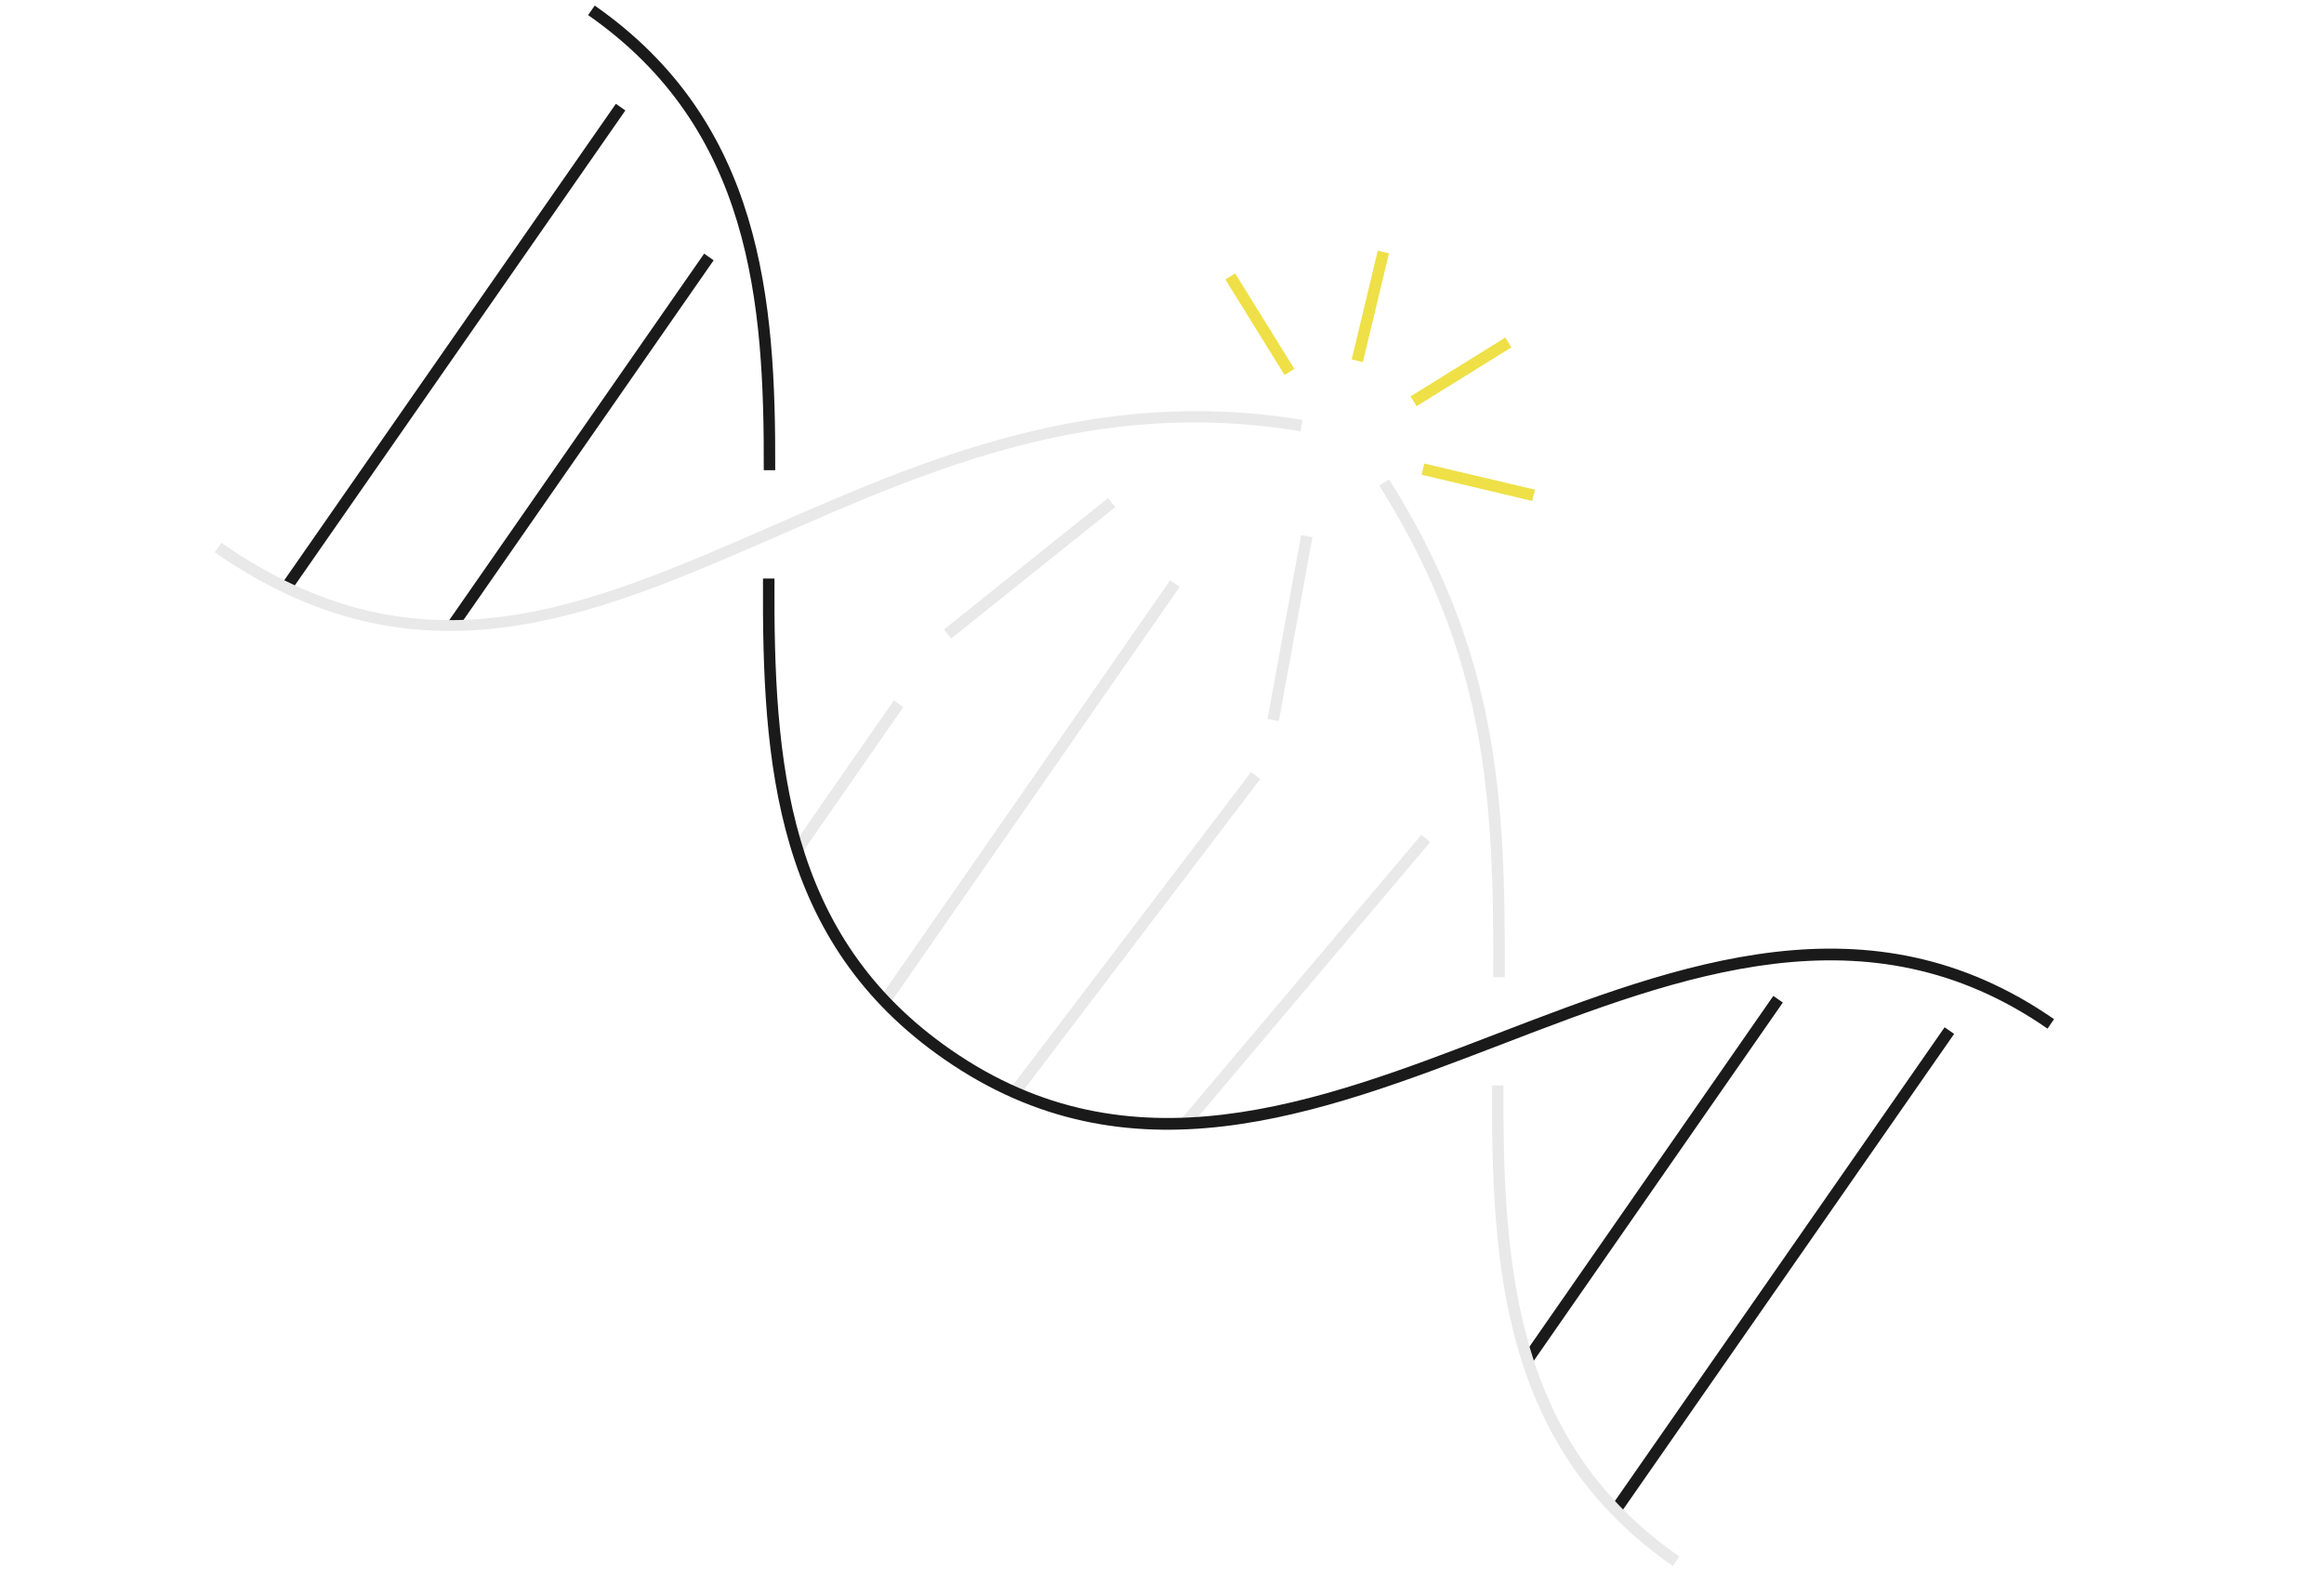 <?xml version="1.0" encoding="utf-8"?>
<!-- Generator: Adobe Illustrator 22.1.0, SVG Export Plug-In . SVG Version: 6.00 Build 0)  -->
<svg version="1.1" id="Layer_1" xmlns="http://www.w3.org/2000/svg" xmlns:xlink="http://www.w3.org/1999/xlink" x="0px" y="0px"
	 viewBox="0 0 1540 1040" style="enable-background:new 0 0 1540 1040;" xml:space="preserve">
<style type="text/css">
	.st0{fill:#EEE046;}
	.st1{fill:#E9E9E9;}
	.st2{fill:#1A1A1A;}
</style>
<g id="Layer_2_2_">
	<g id="Layer_1-2_1_">
		<g>
			<path class="st0" d="M1015.3,332L942,314.6l1.8-7.4l73.3,17.3L1015.3,332z M1001.5,230.2l-62.8,39l-4-6.5l62.8-39L1001.5,230.2z
				 M903.1,240l-7.4-1.8l17.3-72.1l7.4,1.8L903.1,240z M857.7,244.5l-6.5,4l-39.2-63.3l6.5-4L857.7,244.5z"/>
		</g>
		<g>
			<path class="st1" d="M997.1,647.6l-7.6,0C990,528,984.9,434.7,914,321.8l6.5-4.1C992.5,432.3,997.7,526.8,997.1,647.6z
				 M947.7,558.1L789.3,745.6l-5.8-4.9l158.4-187.5L947.7,558.1z M835.1,516.3L674.5,727.4l-6.1-4.6L829,511.7L835.1,516.3z
				 M781.7,389L588.2,667.3l-6.3-4.4l193.5-278.3L781.7,389z M598.6,468.6L530,567.3l-6.3-4.4l68.6-98.7L598.6,468.6z"/>
		</g>
		<g>
			<path class="st2" d="M1361.1,675.4l-4.3,6.3c-119.3-82.8-242.8-35.3-362.2,10.6C873.4,738.8,748.1,787,625.7,702
				c-112.1-77.7-120.8-195.1-120.1-318.6l7.6,0c-0.6,121.4,7.8,236.7,116.9,312.3c119,82.7,242.4,35.3,361.7-10.6
				C1113.1,638.5,1238.5,590.4,1361.1,675.4z M1294.9,685.2l-222,319l-6.3-4.4l222-319L1294.9,685.2z M1181.4,664.4l-166.7,239.8
				l-6.3-4.4l166.7-239.8L1181.4,664.4z M513.7,311.6l-7.6,0c0.4-111.3-8.3-226.3-116.4-301.6l4.4-6.3
				C505.1,81.2,514.1,198.3,513.7,311.6z M472.9,172.5L302.8,417.1l-6.3-4.4l170.1-244.6L472.9,172.5z M414.4,73.2l-222,319
				l-6.3-4.4l222-319L414.4,73.2z"/>
		</g>
		<g>
			<path class="st1" d="M1112.8,1031.5l-4.3,6.3C996.7,960.1,988,842.8,988.7,719.3l7.6,0C995.7,840.7,1004.1,956,1112.8,1031.5z
				 M847.4,477.9l-7.5-1.4l22.3-121.9l7.5,1.4L847.4,477.9z M861.8,285.8c-135.9-22.6-243.2,24.3-347,69.7
				C392.3,409,276.7,459.6,142.3,366l4.4-6.3c130.9,91.2,239.4,43.7,365.1-11.2c99.9-43.7,213.2-93.2,351.3-70.2L861.8,285.8z
				 M739,336.1l-108.7,87.1l-4.8-6l108.7-87.1L739,336.1z"/>
		</g>
	</g>
</g>
</svg>
